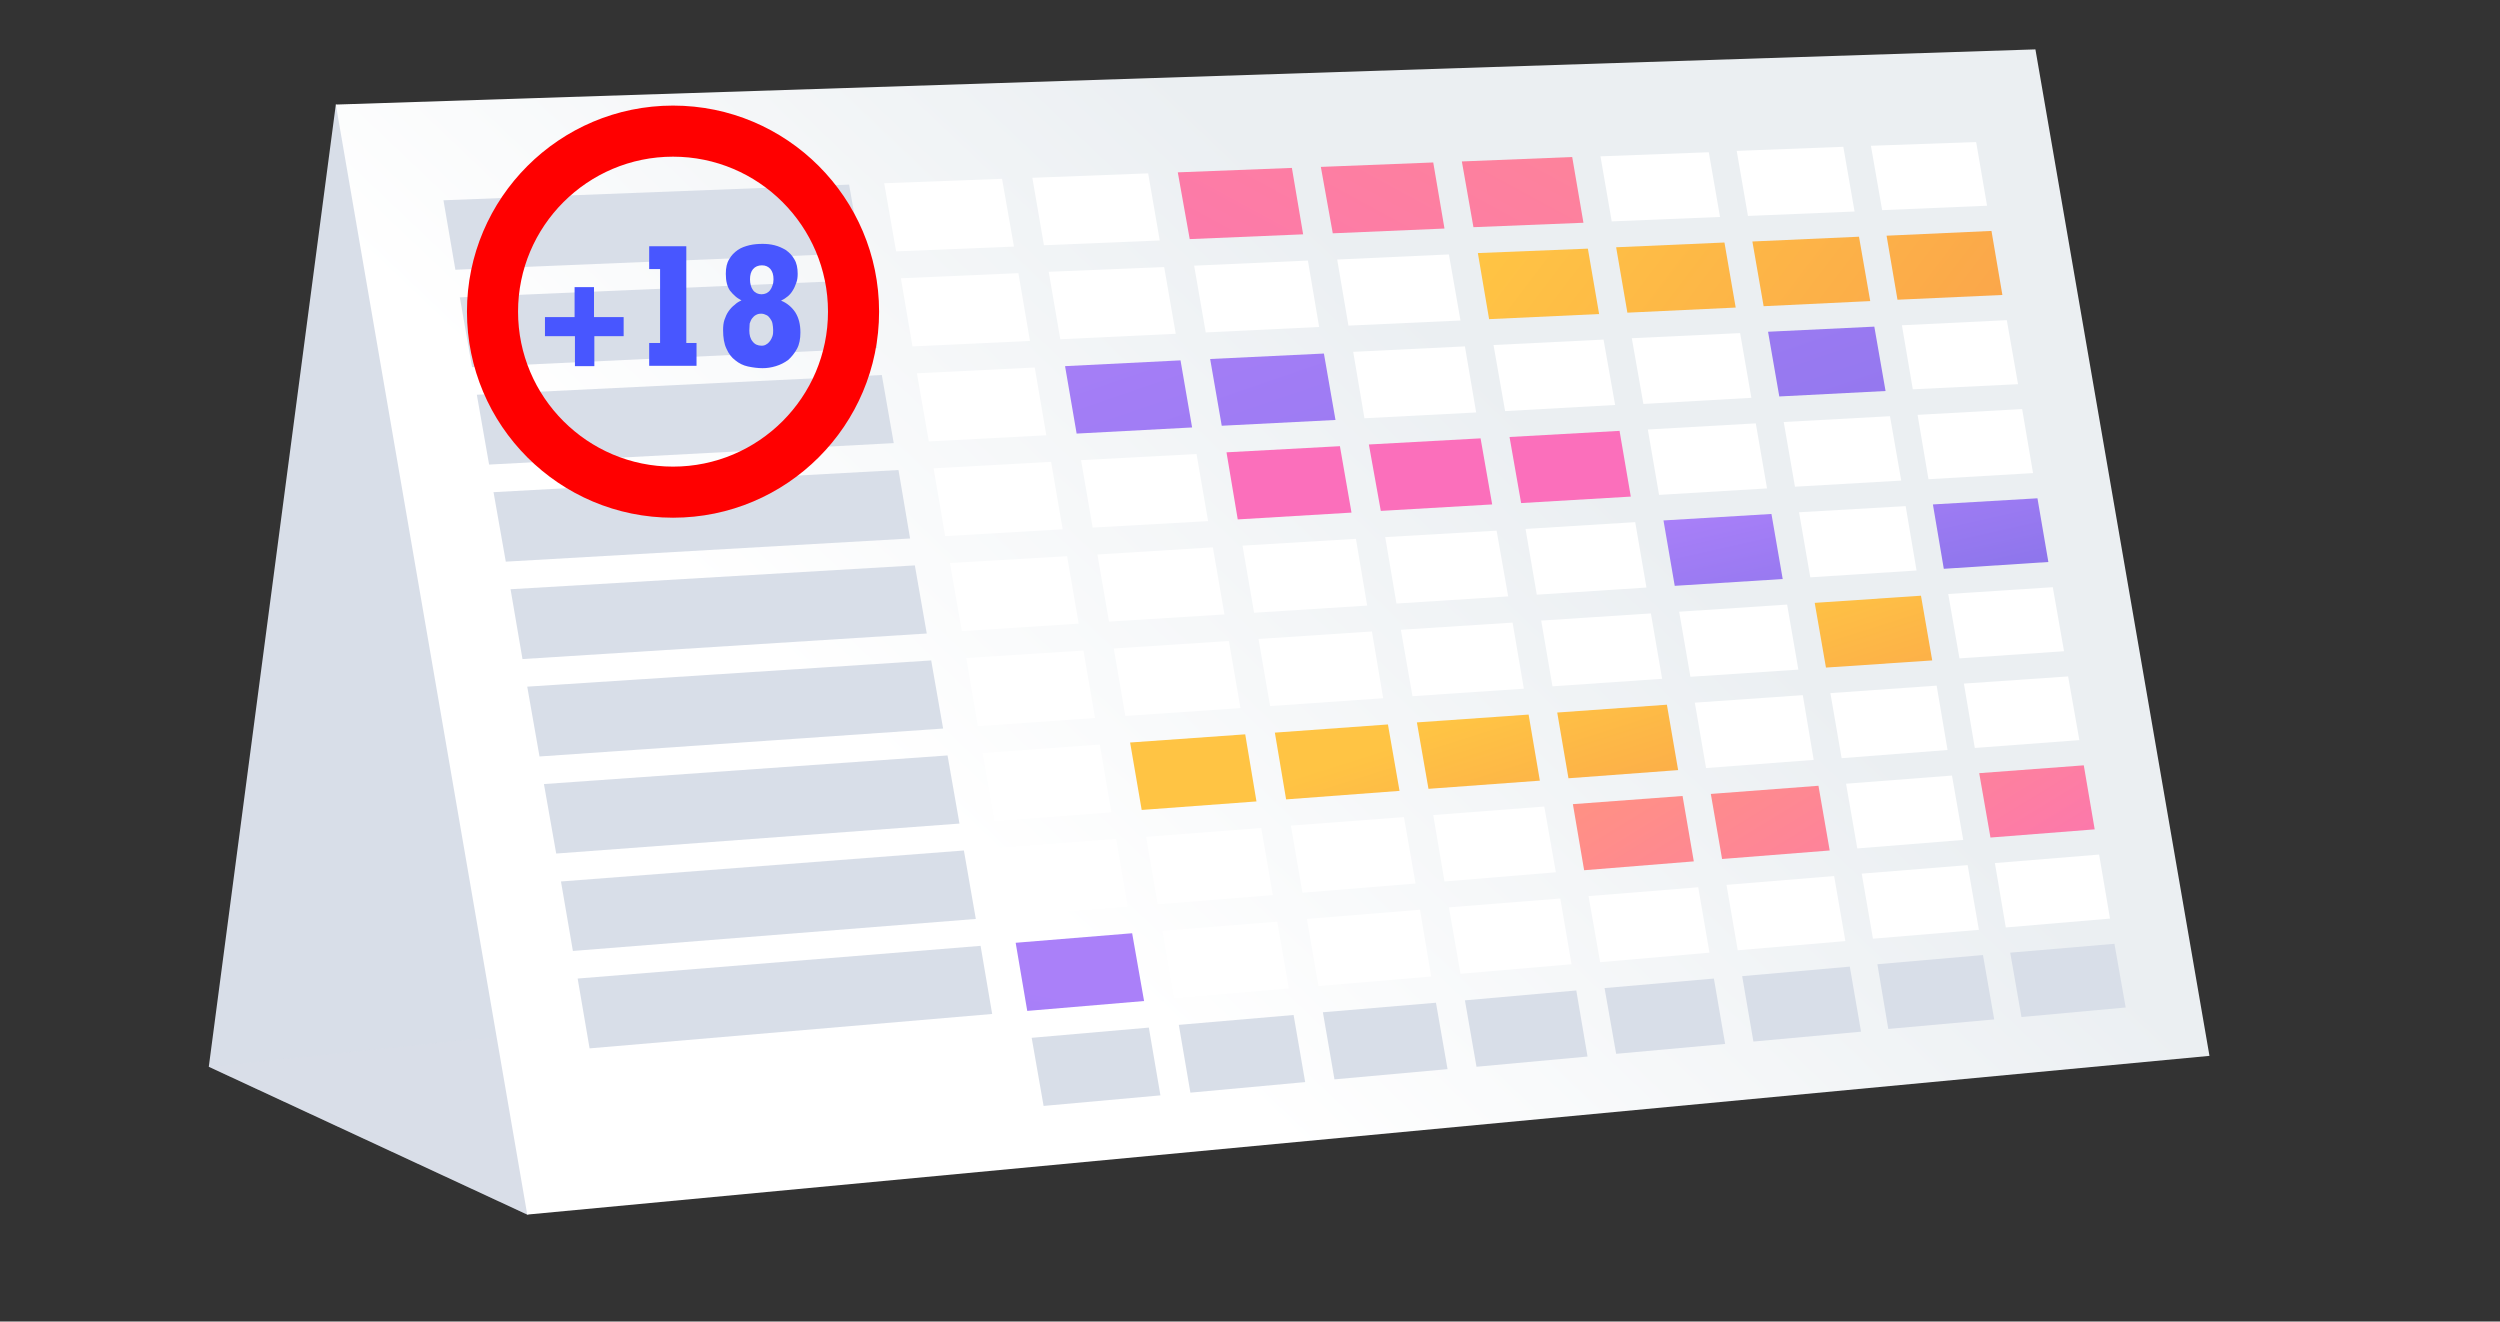 <?xml version="1.0" encoding="utf-8"?>
<!-- Generator: Adobe Illustrator 21.0.0, SVG Export Plug-In . SVG Version: 6.00 Build 0)  -->
<svg version="1.1" id="Layer_1" xmlns="http://www.w3.org/2000/svg" xmlns:xlink="http://www.w3.org/1999/xlink" x="0px" y="0px"
	 viewBox="0 0 734 388" style="enable-background:new 0 0 734 388;" xml:space="preserve">
<rect x="0" y="0" width="734" height="388" fill="#333333" stroke="none"/>
<style type="text/css">
	.st0{fill:#D8DEE8;}
	.st1{opacity:0.3;fill:#D8DEE8;enable-background:new    ;}
	.st2{fill:url(#SVGID_1_);}
	.st3{fill:#FFFFFF;}
	.st4{fill:url(#SVGID_2_);}
	.st5{fill:url(#SVGID_3_);}
	.st6{fill:url(#SVGID_4_);}
	.st7{fill:url(#SVGID_5_);}
	.st8{fill:url(#SVGID_6_);}
	.st9{fill:url(#SVGID_7_);}
	.st10{fill:url(#SVGID_8_);}
	.st11{fill:url(#SVGID_9_);}
	.st12{fill:url(#SVGID_10_);}
	.st13{fill:url(#SVGID_11_);}
	.st14{fill:url(#SVGID_12_);}
	.st15{fill:url(#SVGID_13_);}
	.st16{fill:url(#SVGID_14_);}
	.st17{fill:url(#SVGID_15_);}
	.st18{fill:url(#SVGID_16_);}
	.st19{fill:url(#SVGID_17_);}
	.st20{fill:url(#SVGID_18_);}
	.st21{fill:url(#SVGID_19_);}
	.st22{fill:url(#SVGID_20_);}
	.st23{fill:url(#SVGID_21_);}
	.st24{fill:url(#SVGID_22_);}
	.st25{fill:url(#SVGID_23_);}
	.st26{fill:url(#SVGID_24_);}
	.st27{fill:url(#SVGID_25_);}
	.st28{fill:#FF0000;}
	.st29{enable-background:new    ;}
	.st30{fill:#4856FF;}
</style>
<polygon class="st0" points="61.3,313.2 98.6,30.7 461,137.1 404.3,267.1 154.8,356.6 "/>
<polygon class="st1" points="61.3,313.2 322.2,285.9 461,137.1 404.3,267.1 154.8,356.6 "/>
<linearGradient id="SVGID_1_" gradientUnits="userSpaceOnUse" x1="327.617" y1="676.439" x2="-2.968" y2="385.366" gradientTransform="matrix(1 0 -0.173 -1 362.001 640)">
	<stop  offset="0.494" style="stop-color:#EBEFF2"/>
	<stop  offset="1" style="stop-color:#FFFFFF"/>
</linearGradient>
<polygon class="st2" points="648.7,310 154.8,356.6 98.6,30.7 597.6,14.5 "/>
<polygon class="st0" points="252.8,74.3 133.7,79.2 130.2,58.8 249.3,54.2 "/>
<polygon class="st3" points="297.7,72.4 263.1,73.8 259.6,53.8 294.2,52.5 "/>
<polygon class="st3" points="340.5,70.6 306.5,72 303.1,52.2 337.1,50.9 "/>
<linearGradient id="SVGID_2_" gradientUnits="userSpaceOnUse" x1="195.089" y1="735.146" x2="46.042" y2="486.105" gradientTransform="matrix(1 0 -0.173 -1 362.001 640)">
	<stop  offset="0" style="stop-color:#FF9085"/>
	<stop  offset="1" style="stop-color:#FB6FBB"/>
</linearGradient>
<polygon class="st4" points="382.6,68.8 349.3,70.2 345.8,50.6 379.3,49.3 "/>
<linearGradient id="SVGID_3_" gradientUnits="userSpaceOnUse" x1="224.831" y1="716.254" x2="77.642" y2="470.318" gradientTransform="matrix(1 0 -0.173 -1 362.001 640)">
	<stop  offset="0" style="stop-color:#FF9085"/>
	<stop  offset="1" style="stop-color:#FB6FBB"/>
</linearGradient>
<polygon class="st5" points="424.1,67.1 391.3,68.5 387.8,49 420.8,47.7 "/>
<linearGradient id="SVGID_4_" gradientUnits="userSpaceOnUse" x1="254.218" y1="697.857" x2="108.847" y2="454.96" gradientTransform="matrix(1 0 -0.173 -1 362.001 640)">
	<stop  offset="0" style="stop-color:#FF9085"/>
	<stop  offset="1" style="stop-color:#FB6FBB"/>
</linearGradient>
<polygon class="st6" points="464.9,65.4 432.6,66.7 429.2,47.4 461.6,46.1 "/>
<polygon class="st3" points="505,63.7 473.2,65 469.9,45.9 501.7,44.7 "/>
<polygon class="st3" points="544.5,62.1 513.2,63.4 509.9,44.3 541.2,43.1 "/>
<polygon class="st3" points="583.4,60.4 552.6,61.7 549.3,42.8 580.2,41.7 "/>
<polygon class="st0" points="257.6,102.2 138.6,107.8 135,87.3 254.1,82.2 "/>
<polygon class="st3" points="302.4,100.1 267.9,101.7 264.5,81.7 299,80.2 "/>
<polygon class="st3" points="345.2,98 311.3,99.6 307.9,79.8 341.8,78.4 "/>
<polygon class="st3" points="387.3,96 354,97.6 350.6,78 384,76.5 "/>
<polygon class="st3" points="428.8,94.1 395.9,95.6 392.6,76.2 425.4,74.7 "/>
<linearGradient id="SVGID_5_" gradientUnits="userSpaceOnUse" x1="173.543" y1="568.115" x2="432.89" y2="326.173" gradientTransform="matrix(1 0 -0.173 -1 362.001 640)">
	<stop  offset="0" style="stop-color:#FFC444"/>
	<stop  offset="0.996" style="stop-color:#F36F56"/>
</linearGradient>
<polygon class="st7" points="469.5,92.2 437.2,93.7 433.9,74.3 466.2,73 "/>
<linearGradient id="SVGID_6_" gradientUnits="userSpaceOnUse" x1="193.576" y1="589.216" x2="449.509" y2="350.459" gradientTransform="matrix(1 0 -0.173 -1 362.001 640)">
	<stop  offset="0" style="stop-color:#FFC444"/>
	<stop  offset="0.996" style="stop-color:#F36F56"/>
</linearGradient>
<polygon class="st8" points="509.6,90.3 477.8,91.8 474.5,72.6 506.3,71.2 "/>
<linearGradient id="SVGID_7_" gradientUnits="userSpaceOnUse" x1="213.505" y1="609.796" x2="466.101" y2="374.153" gradientTransform="matrix(1 0 -0.173 -1 362.001 640)">
	<stop  offset="0" style="stop-color:#FFC444"/>
	<stop  offset="0.996" style="stop-color:#F36F56"/>
</linearGradient>
<polygon class="st9" points="549.1,88.4 517.8,89.9 514.5,70.9 545.8,69.5 "/>
<linearGradient id="SVGID_8_" gradientUnits="userSpaceOnUse" x1="233.328" y1="629.87" x2="482.658" y2="397.273" gradientTransform="matrix(1 0 -0.173 -1 362.001 640)">
	<stop  offset="0" style="stop-color:#FFC444"/>
	<stop  offset="0.996" style="stop-color:#F36F56"/>
</linearGradient>
<polygon class="st10" points="587.9,86.6 557.1,88 553.9,69.2 584.7,67.8 "/>
<polygon class="st0" points="262.4,130.1 143.6,136.4 140,115.9 258.9,110.1 "/>
<polygon class="st3" points="307.2,127.8 272.7,129.6 269.2,109.6 303.8,107.9 "/>
<linearGradient id="SVGID_9_" gradientUnits="userSpaceOnUse" x1="46.801" y1="563.386" x2="169.683" y2="184.357" gradientTransform="matrix(1 0 -0.173 -1 362.001 640)">
	<stop  offset="0" style="stop-color:#AA80F9"/>
	<stop  offset="0.996" style="stop-color:#6165D7"/>
</linearGradient>
<polygon class="st11" points="350,125.5 316.1,127.3 312.7,107.5 346.6,105.8 "/>
<linearGradient id="SVGID_10_" gradientUnits="userSpaceOnUse" x1="85.976" y1="576.477" x2="207.514" y2="201.588" gradientTransform="matrix(1 0 -0.173 -1 362.001 640)">
	<stop  offset="0" style="stop-color:#AA80F9"/>
	<stop  offset="0.996" style="stop-color:#6165D7"/>
</linearGradient>
<polygon class="st12" points="392.1,123.3 358.7,125 355.3,105.4 388.7,103.8 "/>
<polygon class="st3" points="433.4,121.1 400.6,122.8 397.3,103.3 430.1,101.7 "/>
<polygon class="st3" points="474.2,118.9 441.9,120.7 438.5,101.3 470.8,99.7 "/>
<polygon class="st3" points="514.2,116.8 482.5,118.6 479.1,99.3 510.9,97.8 "/>
<linearGradient id="SVGID_11_" gradientUnits="userSpaceOnUse" x1="236.603" y1="626.206" x2="353.04" y2="267.055" gradientTransform="matrix(1 0 -0.173 -1 362.001 640)">
	<stop  offset="0" style="stop-color:#AA80F9"/>
	<stop  offset="0.996" style="stop-color:#6165D7"/>
</linearGradient>
<polygon class="st13" points="553.6,114.8 522.4,116.4 519.1,97.4 550.3,95.9 "/>
<polygon class="st3" points="592.5,112.8 561.6,114.3 558.4,95.5 589.2,94 "/>
<polygon class="st0" points="267.2,158.1 148.5,164.9 144.9,144.5 263.8,138 "/>
<polygon class="st3" points="312,155.4 277.5,157.4 274.1,137.5 308.6,135.6 "/>
<polygon class="st3" points="354.7,153 320.8,154.9 317.4,135.1 351.3,133.3 "/>
<linearGradient id="SVGID_12_" gradientUnits="userSpaceOnUse" x1="100.631" y1="428.67" x2="101.605" y2="464.719" gradientTransform="matrix(1 0 -0.173 -1 362.001 640)">
	<stop  offset="0" style="stop-color:#FF9085"/>
	<stop  offset="1" style="stop-color:#FB6FBB"/>
</linearGradient>
<polygon class="st14" points="396.8,150.5 363.4,152.5 360.1,132.8 393.4,131 "/>
<linearGradient id="SVGID_13_" gradientUnits="userSpaceOnUse" x1="142.572" y1="430.471" x2="143.537" y2="466.188" gradientTransform="matrix(1 0 -0.173 -1 362.001 640)">
	<stop  offset="0" style="stop-color:#FF9085"/>
	<stop  offset="1" style="stop-color:#FB6FBB"/>
</linearGradient>
<polygon class="st15" points="438.1,148.1 405.4,150 401.9,130.5 434.7,128.7 "/>
<linearGradient id="SVGID_14_" gradientUnits="userSpaceOnUse" x1="183.947" y1="432.242" x2="184.904" y2="467.632" gradientTransform="matrix(1 0 -0.173 -1 362.001 640)">
	<stop  offset="0" style="stop-color:#FF9085"/>
	<stop  offset="1" style="stop-color:#FB6FBB"/>
</linearGradient>
<polygon class="st16" points="478.8,145.8 446.6,147.7 443.2,128.3 475.5,126.5 "/>
<polygon class="st3" points="518.8,143.4 487.1,145.3 483.8,126.1 515.5,124.3 "/>
<polygon class="st3" points="558.2,141.1 527,142.9 523.7,123.9 554.9,122.2 "/>
<polygon class="st3" points="596.9,138.9 566.2,140.7 563,121.8 593.7,120.1 "/>
<polygon class="st0" points="272.1,186 153.4,193.5 149.9,173 268.6,166 "/>
<polygon class="st3" points="316.7,183.1 282.4,185.3 278.9,165.3 313.3,163.3 "/>
<polygon class="st3" points="359.5,180.4 325.6,182.5 322.2,162.8 356.1,160.7 "/>
<polygon class="st3" points="401.4,177.8 368.2,179.9 364.8,160.2 398.1,158.2 "/>
<polygon class="st3" points="442.8,175.1 410,177.2 406.7,157.7 439.4,155.8 "/>
<polygon class="st3" points="483.4,172.5 451.2,174.6 447.9,155.3 480.1,153.3 "/>
<linearGradient id="SVGID_15_" gradientUnits="userSpaceOnUse" x1="223.501" y1="492.57" x2="246.161" y2="388.175" gradientTransform="matrix(1 0 -0.173 -1 362.001 640)">
	<stop  offset="0" style="stop-color:#AA80F9"/>
	<stop  offset="0.996" style="stop-color:#6165D7"/>
</linearGradient>
<polygon class="st17" points="523.4,170 491.7,172 488.4,152.8 520.1,150.9 "/>
<polygon class="st3" points="562.7,167.5 531.5,169.5 528.2,150.4 559.5,148.6 "/>
<linearGradient id="SVGID_16_" gradientUnits="userSpaceOnUse" x1="299.694" y1="512.05" x2="321.919" y2="409.654" gradientTransform="matrix(1 0 -0.173 -1 362.001 640)">
	<stop  offset="0" style="stop-color:#AA80F9"/>
	<stop  offset="0.996" style="stop-color:#6165D7"/>
</linearGradient>
<polygon class="st18" points="601.4,165 570.7,167 567.5,148.1 598.2,146.3 "/>
<polygon class="st0" points="276.9,213.9 158.4,222.1 154.8,201.6 273.4,193.9 "/>
<polygon class="st3" points="321.5,210.8 287.1,213.2 283.7,193.2 318.1,191 "/>
<polygon class="st3" points="364.2,207.9 330.4,210.2 327,190.4 360.8,188.2 "/>
<polygon class="st3" points="406.1,205 372.9,207.3 369.5,187.6 402.8,185.4 "/>
<polygon class="st3" points="447.4,202.2 414.7,204.4 411.3,184.9 444.1,182.8 "/>
<polygon class="st3" points="488,199.3 455.8,201.5 452.5,182.2 484.7,180.1 "/>
<polygon class="st3" points="528,196.6 496.3,198.7 493,179.6 524.7,177.5 "/>
<linearGradient id="SVGID_17_" gradientUnits="userSpaceOnUse" x1="261.382" y1="471.739" x2="300.736" y2="340.827" gradientTransform="matrix(1 0 -0.173 -1 362.001 640)">
	<stop  offset="0" style="stop-color:#FFC444"/>
	<stop  offset="0.996" style="stop-color:#F36F56"/>
</linearGradient>
<polygon class="st19" points="567.3,193.9 536.1,196 532.8,177 564,174.9 "/>
<polygon class="st3" points="606,191.2 575.3,193.3 572,174.4 602.7,172.4 "/>
<polygon class="st0" points="281.7,241.8 163.3,250.6 159.7,230.2 278.2,221.8 "/>
<polygon class="st3" points="326.3,238.5 292,241.1 288.5,221.1 322.9,218.6 "/>
<linearGradient id="SVGID_18_" gradientUnits="userSpaceOnUse" x1="63.051" y1="402.406" x2="104.255" y2="265.34" gradientTransform="matrix(1 0 -0.173 -1 362.001 640)">
	<stop  offset="0" style="stop-color:#FFC444"/>
	<stop  offset="0.996" style="stop-color:#F36F56"/>
</linearGradient>
<polygon class="st20" points="368.9,235.3 335.2,237.8 331.8,218 365.6,215.6 "/>
<linearGradient id="SVGID_19_" gradientUnits="userSpaceOnUse" x1="102.547" y1="415.957" x2="143.314" y2="280.346" gradientTransform="matrix(1 0 -0.173 -1 362.001 640)">
	<stop  offset="0" style="stop-color:#FFC444"/>
	<stop  offset="0.996" style="stop-color:#F36F56"/>
</linearGradient>
<polygon class="st21" points="410.9,232.2 377.6,234.7 374.3,215.1 407.5,212.7 "/>
<linearGradient id="SVGID_20_" gradientUnits="userSpaceOnUse" x1="141.515" y1="429.269" x2="181.853" y2="295.083" gradientTransform="matrix(1 0 -0.173 -1 362.001 640)">
	<stop  offset="0" style="stop-color:#FFC444"/>
	<stop  offset="0.996" style="stop-color:#F36F56"/>
</linearGradient>
<polygon class="st22" points="452.1,229.2 419.4,231.6 416,212.1 448.8,209.8 "/>
<linearGradient id="SVGID_21_" gradientUnits="userSpaceOnUse" x1="179.862" y1="442.318" x2="219.781" y2="309.528" gradientTransform="matrix(1 0 -0.173 -1 362.001 640)">
	<stop  offset="0" style="stop-color:#FFC444"/>
	<stop  offset="0.996" style="stop-color:#F36F56"/>
</linearGradient>
<polygon class="st23" points="492.7,226.1 460.5,228.5 457.2,209.2 489.4,206.9 "/>
<polygon class="st3" points="532.5,223.1 500.9,225.5 497.6,206.3 529.3,204.1 "/>
<polygon class="st3" points="571.8,220.2 540.7,222.6 537.4,203.5 568.6,201.3 "/>
<polygon class="st3" points="610.5,217.3 579.8,219.6 576.6,200.7 607.2,198.6 "/>
<polygon class="st0" points="286.5,269.8 168.2,279.2 164.7,258.8 283,249.7 "/>
<polygon class="st3" points="331.1,266.2 296.8,268.9 293.3,248.9 327.7,246.3 "/>
<polygon class="st3" points="373.7,262.8 339.9,265.5 336.5,245.7 370.3,243.1 "/>
<polygon class="st3" points="415.6,259.4 382.4,262.1 379,242.4 412.2,239.9 "/>
<polygon class="st3" points="456.8,256.1 424.1,258.8 420.8,239.3 453.4,236.8 "/>
<linearGradient id="SVGID_22_" gradientUnits="userSpaceOnUse" x1="179.831" y1="406.258" x2="236.274" y2="304.164" gradientTransform="matrix(1 0 -0.173 -1 362.001 640)">
	<stop  offset="0" style="stop-color:#FF9085"/>
	<stop  offset="1" style="stop-color:#FB6FBB"/>
</linearGradient>
<polygon class="st24" points="497.3,252.9 465.1,255.5 461.8,236.1 494,233.7 "/>
<linearGradient id="SVGID_23_" gradientUnits="userSpaceOnUse" x1="211.933" y1="425.041" x2="267.718" y2="324.136" gradientTransform="matrix(1 0 -0.173 -1 362.001 640)">
	<stop  offset="0" style="stop-color:#FF9085"/>
	<stop  offset="1" style="stop-color:#FB6FBB"/>
</linearGradient>
<polygon class="st25" points="537.2,249.7 505.6,252.2 502.3,233.1 533.9,230.7 "/>
<polygon class="st3" points="576.4,246.6 545.3,249.1 542,230.1 573.1,227.7 "/>
<linearGradient id="SVGID_24_" gradientUnits="userSpaceOnUse" x1="274.685" y1="461.327" x2="329.195" y2="362.727" gradientTransform="matrix(1 0 -0.173 -1 362.001 640)">
	<stop  offset="0" style="stop-color:#FF9085"/>
	<stop  offset="1" style="stop-color:#FB6FBB"/>
</linearGradient>
<polygon class="st26" points="615,243.5 584.4,245.9 581.1,227 611.8,224.7 "/>
<polygon class="st0" points="291.3,297.7 173.1,307.8 169.6,287.3 287.9,277.7 "/>
<linearGradient id="SVGID_25_" gradientUnits="userSpaceOnUse" x1="14.575" y1="346.17" x2="-12.933" y2="210.666" gradientTransform="matrix(1 0 -0.173 -1 362.001 640)">
	<stop  offset="0" style="stop-color:#AA80F9"/>
	<stop  offset="0.996" style="stop-color:#6165D7"/>
</linearGradient>
<polygon class="st27" points="335.9,293.9 301.6,296.8 298.2,276.8 332.4,274 "/>
<polygon class="st3" points="378.4,290.2 344.7,293.1 341.3,273.3 375,270.6 "/>
<polygon class="st3" points="420.2,286.7 387.1,289.5 383.7,269.8 416.9,267.1 "/>
<polygon class="st3" points="461.4,283.1 428.8,285.9 425.4,266.4 458.1,263.8 "/>
<polygon class="st3" points="501.9,279.7 469.8,282.5 466.4,263.1 498.6,260.5 "/>
<polygon class="st3" points="541.8,276.3 510.2,279 506.9,259.8 538.5,257.2 "/>
<polygon class="st3" points="581,273 549.9,275.6 546.6,256.5 577.7,254 "/>
<polygon class="st3" points="619.5,269.7 588.9,272.3 585.7,253.4 616.3,250.9 "/>
<polygon class="st0" points="340.7,321.6 306.4,324.7 302.9,304.7 337.3,301.7 "/>
<polygon class="st0" points="383.2,317.7 349.5,320.8 346.1,300.9 379.8,298 "/>
<polygon class="st0" points="425,313.9 391.8,316.9 388.4,297.2 421.6,294.4 "/>
<polygon class="st0" points="466.1,310.2 433.5,313.2 430.1,293.7 462.8,290.8 "/>
<polygon class="st0" points="506.5,306.5 474.5,309.4 471.1,290.1 503.2,287.3 "/>
<polygon class="st0" points="546.4,302.9 514.8,305.8 511.5,286.6 543.1,283.8 "/>
<polygon class="st0" points="585.5,299.3 554.4,302.1 551.2,283.1 582.2,280.4 "/>
<polygon class="st0" points="624.1,295.8 593.5,298.6 590.2,279.7 620.8,277.1 "/>
<g id="Layer_2">
	<g>
		<path class="st28" d="M197.6,152c-33.4,0-60.5-27.1-60.5-60.5S164.3,31,197.6,31c33.4,0,60.5,27.1,60.5,60.5S231,152,197.6,152z
			 M197.6,46c-25.1,0-45.5,20.4-45.5,45.5s20.4,45.5,45.5,45.5c25.1,0,45.5-20.4,45.5-45.5S222.7,46,197.6,46z"/>
	</g>
	<g>
		<g class="st29">
			<path class="st30" d="M174.5,98.7v8.8h-5.7v-8.8H160v-5.6h8.7v-8.8h5.7v8.8h8.7v5.6H174.5z"/>
			<path class="st30" d="M190.5,72.3h11v28.4h3v6.7h-13.9v-6.7h3.2V79h-3.2V72.3z"/>
			<path class="st30" d="M217.7,88.2c-0.7-0.4-1.4-0.8-1.9-1.3c-0.6-0.5-1-1-1.5-1.6c-0.4-0.6-0.7-1.3-0.9-2.1s-0.3-1.7-0.3-2.8
				c0-1.8,0.3-3.2,1-4.3c0.6-1.1,1.5-2,2.5-2.7c1-0.7,2.2-1.1,3.4-1.4c1.3-0.3,2.6-0.4,3.9-0.4c1.1,0,2.3,0.1,3.5,0.4
				c1.2,0.3,2.3,0.8,3.3,1.4c1,0.7,1.9,1.6,2.5,2.7c0.7,1.1,1,2.6,1,4.3c0,0.9-0.1,1.8-0.4,2.6c-0.3,0.8-0.6,1.6-1,2.2
				c-0.4,0.7-0.9,1.3-1.5,1.8c-0.6,0.5-1.2,0.9-1.9,1.2v0.1c1.7,0.7,3.1,1.9,4.1,3.4c1,1.6,1.5,3.5,1.5,5.9c0,1.9-0.3,3.5-1,4.8
				c-0.7,1.3-1.6,2.4-2.6,3.3c-1.1,0.8-2.3,1.4-3.6,1.8s-2.6,0.6-3.9,0.6c-1.4,0-2.9-0.2-4.3-0.5c-1.4-0.3-2.6-0.9-3.7-1.8
				c-1.1-0.8-2-2-2.6-3.4c-0.7-1.4-1-3.3-1-5.5c0-1.1,0.1-2.1,0.4-3c0.3-0.9,0.7-1.8,1.2-2.5c0.5-0.7,1.1-1.4,1.8-1.9
				C216.3,88.9,217,88.5,217.7,88.2L217.7,88.2z M220,97c0,1.4,0.3,2.5,1,3.3c0.6,0.8,1.5,1.2,2.6,1.2c0.5,0,1-0.1,1.4-0.4
				c0.4-0.2,0.8-0.6,1.1-1c0.3-0.4,0.5-0.9,0.7-1.4c0.2-0.6,0.2-1.2,0.2-1.8c0-0.7-0.1-1.3-0.2-1.9c-0.1-0.6-0.4-1.1-0.7-1.5
				c-0.3-0.4-0.6-0.8-1.1-1c-0.4-0.2-0.9-0.4-1.5-0.4c-0.6,0-1.1,0.1-1.6,0.4c-0.4,0.2-0.8,0.6-1.1,1c-0.3,0.4-0.5,0.9-0.7,1.5
				C220.1,95.7,220,96.4,220,97z M220.2,82c0,1.3,0.3,2.4,0.9,3.2c0.6,0.8,1.5,1.2,2.5,1.2c0.5,0,0.9-0.1,1.4-0.3
				c0.4-0.2,0.8-0.5,1.1-0.9c0.3-0.4,0.5-0.8,0.7-1.4c0.2-0.5,0.3-1.1,0.3-1.8c0-1.3-0.3-2.3-0.9-3c-0.6-0.7-1.4-1.1-2.5-1.1
				c-1.1,0-2,0.4-2.6,1.1S220.2,80.7,220.2,82z"/>
		</g>
	</g>
</g>
</svg>
